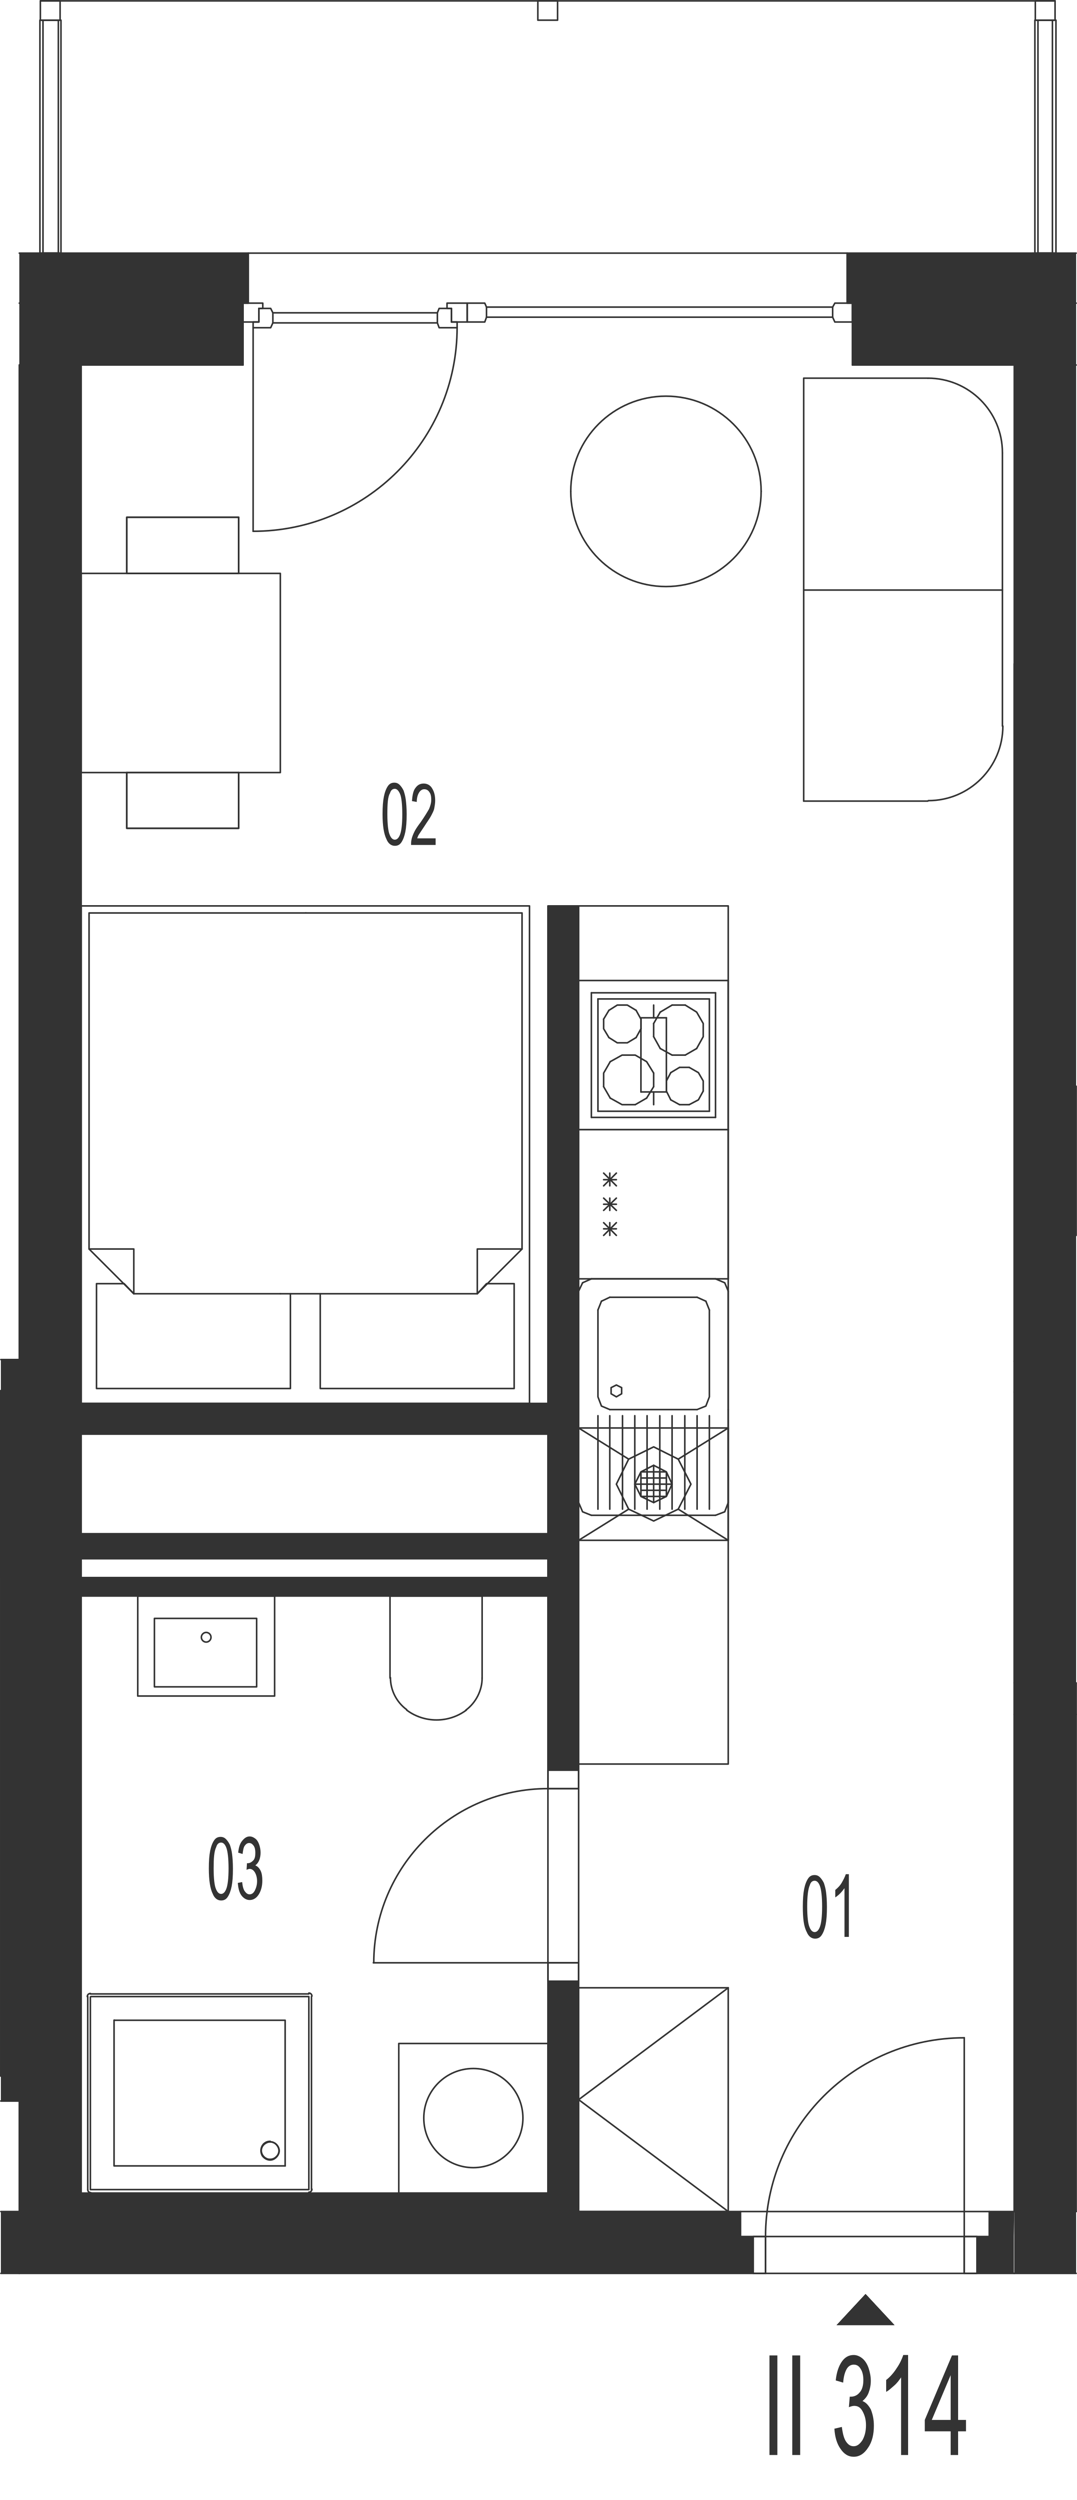 <?xml version="1.0" encoding="utf-8"?>
<!-- Generator: Adobe Illustrator 27.4.0, SVG Export Plug-In . SVG Version: 6.00 Build 0)  -->
<svg version="1.1" xmlns="http://www.w3.org/2000/svg" xmlns:xlink="http://www.w3.org/1999/xlink" x="0px" y="0px"
	 viewBox="0 0 245.5 569.9" style="enable-background:new 0 0 245.5 569.9;" xml:space="preserve">
<style type="text/css">
	.st0{fill:none;stroke:#333333;stroke-width:0.36;stroke-linecap:round;stroke-linejoin:round;stroke-miterlimit:10;}
	.st1{fill:#333333;}
	.st2{display:none;}
	.st3{display:inline;fill:#333333;stroke:#333333;stroke-miterlimit:10;}
	.st4{display:inline;}
</style>
<g id="vykres">
	<line class="st0" x1="245.3" y1="83.2" x2="245.3" y2="83.2"/>
	<line class="st0" x1="238.3" y1="69.1" x2="245.3" y2="69.1"/>
	<line class="st0" x1="231.2" y1="83.2" x2="194.3" y2="83.2"/>
	<line class="st0" x1="4.4" y1="83.2" x2="4.4" y2="83.2"/>
	<line class="st0" x1="238.3" y1="69.1" x2="194.3" y2="69.1"/>
	<line class="st0" x1="56.6" y1="57.7" x2="193.1" y2="57.7"/>
	<polyline class="st0" points="61.7,70.3 59,70.3 59,73.4 57.7,73.4 57.7,74.7 61.7,74.7 62.2,73.6 62.2,71.3 61.7,70.3 	"/>
	<polyline class="st0" points="55.4,73.4 59,73.4 59,70.3 59.9,70.3 59.9,69.1 55.4,69.1 55.4,73.4 	"/>
	<polyline class="st0" points="100.1,70.3 102.9,70.3 102.9,73.4 104.2,73.4 104.2,74.7 100.1,74.7 99.7,73.6 99.7,71.3 100.1,70.3 
			"/>
	<polyline class="st0" points="106.5,73.4 102.9,73.4 102.9,70.3 101.9,70.3 101.9,69.1 106.5,69.1 106.5,73.4 	"/>
	<line class="st0" x1="62.2" y1="73.6" x2="99.7" y2="73.6"/>
	<line class="st0" x1="62.2" y1="71.3" x2="99.7" y2="71.3"/>
	<line class="st0" x1="57.7" y1="74.7" x2="57.7" y2="121.1"/>
	<path class="st0" d="M57.7,121.1c25.7,0,46.5-20.8,46.5-46.5"/>
	<polyline class="st0" points="110.5,73.4 106.5,73.4 106.5,69.1 110.5,69.1 110.9,70 110.9,72.3 110.5,73.4 	"/>
	<line class="st0" x1="110.9" y1="70" x2="189.8" y2="70"/>
	<line class="st0" x1="110.9" y1="72.3" x2="189.8" y2="72.3"/>
	<polyline class="st0" points="190.3,73.4 194.3,73.4 194.3,69.1 190.3,69.1 189.8,70 189.8,72.3 190.3,73.4 	"/>
	<line class="st0" x1="55.4" y1="83.2" x2="55.4" y2="69.1"/>
	<line class="st0" x1="194.3" y1="83.2" x2="194.3" y2="69.1"/>
	<line class="st0" x1="55.4" y1="83.2" x2="18.5" y2="83.2"/>
	<line class="st0" x1="55.4" y1="69.1" x2="4.4" y2="69.1"/>
	<line class="st0" x1="193.1" y1="57.7" x2="235.4" y2="57.7"/>
	<line class="st0" x1="4.4" y1="57.7" x2="56.6" y2="57.7"/>
	<polyline class="st0" points="235.4,57.7 241.1,57.7 245.3,57.7 	"/>
	<polyline class="st0" points="193.1,57.7 193.1,69.1 194.3,69.1 	"/>
	<polyline class="st0" points="56.6,57.7 56.6,69.1 55.4,69.1 	"/>
	<polyline class="st0" points="240.7,57.7 235.9,57.7 235.9,4.6 240.7,4.6 240.7,57.7 	"/>
	<polyline class="st0" points="236.6,4.6 239.9,4.6 239.9,57.7 236.6,57.7 236.6,4.6 	"/>
	<polyline class="st0" points="13.9,57.7 9.1,57.7 9.1,4.6 13.9,4.6 13.9,57.7 	"/>
	<polyline class="st0" points="9.8,4.6 13.3,4.6 13.3,57.7 9.8,57.7 9.8,4.6 	"/>
	<line class="st0" x1="245.3" y1="504.1" x2="245.3" y2="390.8"/>
	<line class="st0" x1="231.2" y1="518.2" x2="245.3" y2="518.2"/>
	<line class="st0" x1="245.3" y1="504.1" x2="245.3" y2="504.1"/>
	<path class="st0" d="M245.3,390.8"/>
	<line class="st0" x1="245.3" y1="247.6" x2="245.3" y2="281.6"/>
	<line class="st0" x1="231.2" y1="317.3" x2="231.2" y2="383.6"/>
	<line class="st0" x1="231.2" y1="390.8" x2="231.2" y2="504.1"/>
	<line class="st0" x1="231.2" y1="83.2" x2="231.2" y2="310.3"/>
	<line class="st0" x1="231.2" y1="383.6" x2="231.2" y2="390.8"/>
	<line class="st0" x1="231.2" y1="317.3" x2="231.2" y2="310.3"/>
	<line class="st0" x1="245.3" y1="390.8" x2="245.3" y2="383.6"/>
	<line class="st0" x1="9.2" y1="0.2" x2="240.5" y2="0.2"/>
	<polyline class="st0" points="9.2,0.2 13.7,0.2 13.7,4.6 9.2,4.6 9.2,0.2 	"/>
	<polyline class="st0" points="122.6,0.2 127.1,0.2 127.1,4.6 122.6,4.6 122.6,0.2 	"/>
	<polyline class="st0" points="236,0.2 240.5,0.2 240.5,4.6 236,4.6 236,0.2 	"/>
	<polyline class="st0" points="18.5,363.8 18.5,499.9 124.9,499.9 	"/>
	<line class="st0" x1="4.4" y1="518.2" x2="174.5" y2="518.2"/>
	<line class="st0" x1="131.9" y1="504.1" x2="131.9" y2="447.4"/>
	<polyline class="st0" points="131.9,206.5 124.9,206.5 124.9,319.9 	"/>
	<polyline class="st0" points="131.9,504.1 168.8,504.1 168.8,509.8 174.5,509.8 174.5,518.2 	"/>
	<polyline class="st0" points="231.2,504.1 225.5,504.1 225.5,509.8 219.8,509.8 219.8,518.2 231.2,518.2 	"/>
	<line class="st0" x1="124.9" y1="363.8" x2="18.5" y2="363.8"/>
	<line class="st0" x1="124.9" y1="349.6" x2="18.5" y2="349.6"/>
	<line class="st0" x1="124.9" y1="326.9" x2="18.5" y2="326.9"/>
	<line class="st0" x1="124.9" y1="319.9" x2="18.5" y2="319.9"/>
	<line class="st0" x1="124.9" y1="363.8" x2="124.9" y2="407.7"/>
	<line class="st0" x1="124.9" y1="349.6" x2="124.9" y2="326.9"/>
	<line class="st0" x1="219.8" y1="509.8" x2="174.5" y2="509.8"/>
	<line class="st0" x1="219.8" y1="518.2" x2="174.5" y2="518.2"/>
	<path class="st0" d="M219.8,464.5c-25,0-45.3,20.3-45.3,45.3"/>
	<polyline class="st0" points="174.5,509.8 174.5,518.2 171.7,518.2 171.7,509.8 174.5,509.8 	"/>
	<polyline class="st0" points="219.8,509.8 219.8,518.2 222.7,518.2 222.7,509.8 219.8,509.8 	"/>
	<line class="st0" x1="219.8" y1="464.5" x2="219.8" y2="509.8"/>
	<line class="st0" x1="225.5" y1="504.1" x2="168.8" y2="504.1"/>
	<line class="st0" x1="18.5" y1="349.6" x2="18.5" y2="326.9"/>
	<line class="st0" x1="18.5" y1="319.9" x2="18.5" y2="83.2"/>
	<line class="st0" x1="4.4" y1="83.2" x2="4.4" y2="309.9"/>
	<line class="st0" x1="4.4" y1="478.9" x2="4.4" y2="504.1"/>
	<line class="st0" x1="231.2" y1="151.3" x2="231.2" y2="504.1"/>
	<line class="st0" x1="18.5" y1="355.3" x2="124.9" y2="355.3"/>
	<line class="st0" x1="18.5" y1="349.6" x2="18.5" y2="363.8"/>
	<line class="st0" x1="124.9" y1="349.6" x2="124.9" y2="363.8"/>
	<line class="st0" x1="18.5" y1="359.6" x2="124.9" y2="359.6"/>
	<line class="st0" x1="18.5" y1="326.9" x2="18.5" y2="319.9"/>
	<line class="st0" x1="131.9" y1="504.1" x2="124.9" y2="504.1"/>
	<path class="st0" d="M20.6,454.4c-0.4,0-0.7,0.3-0.7,0.7"/>
	<line class="st0" x1="20.6" y1="454.5" x2="70.4" y2="454.5"/>
	<path class="st0" d="M71.1,455c0-0.4-0.3-0.7-0.7-0.7"/>
	<path class="st0" d="M70.4,499.7c0.4,0,0.7-0.3,0.7-0.7"/>
	<path class="st0" d="M20,499.1c0,0.4,0.3,0.7,0.7,0.7"/>
	<path class="st0" d="M60.1,488.7c-0.7,0.7-0.8,1.8-0.3,2.7c0.6,0.8,1.6,1.2,2.5,0.8c0.9-0.4,1.5-1.4,1.3-2.3
		c-0.2-1-1.1-1.7-2.1-1.7"/>
	<path class="st0" d="M61.6,488.1c-0.6,0-1.1,0.2-1.5,0.6"/>
	<path class="st0" d="M63,491.6c0.7-0.7,0.8-1.7,0.2-2.5c-0.5-0.8-1.5-1.1-2.4-0.7c-0.9,0.4-1.4,1.3-1.2,2.2c0.2,0.9,1,1.6,1.9,1.6"
		/>
	<path class="st0" d="M61.6,492.2c0.5,0,1-0.2,1.4-0.6"/>
	<polyline class="st0" points="70.4,471.4 70.4,496.4 70.4,497.9 70.4,498.7 70.4,499 70.4,499.1 70.1,499.1 67.4,499.1 61.7,499.1 
		50.6,499.1 28.3,499.1 22.7,499.1 21.3,499.1 20.6,499.1 20.6,498.3 20.6,495.2 20.6,482.8 20.6,457.9 20.6,456.3 20.6,455.6 
		20.6,455.2 20.7,455.1 20.9,455.1 23.7,455.1 29.2,455.1 40.4,455.1 62.8,455.1 68.3,455.1 69.8,455.1 70.4,455.1 70.4,455.9 
		70.4,459.1 70.4,471.4 	"/>
	<polyline class="st0" points="65,493.7 65,460.5 26,460.5 	"/>
	<line class="st0" x1="26.1" y1="460.5" x2="26.1" y2="460.5"/>
	<line class="st0" x1="26" y1="460.5" x2="26" y2="493.7"/>
	<line class="st0" x1="65" y1="493.7" x2="26.1" y2="493.7"/>
	<line class="st0" x1="20" y1="455.1" x2="20" y2="499.1"/>
	<line class="st0" x1="20.6" y1="499.9" x2="70.4" y2="499.9"/>
	<line class="st0" x1="71" y1="499.1" x2="71" y2="455.1"/>
	<line class="st0" x1="124.9" y1="407.7" x2="131.9" y2="407.7"/>
	<line class="st0" x1="124.9" y1="447.4" x2="131.9" y2="447.4"/>
	<line class="st0" x1="124.9" y1="447.4" x2="124.9" y2="407.7"/>
	<line class="st0" x1="131.9" y1="447.4" x2="131.9" y2="407.7"/>
	<polyline class="st0" points="131.9,447.4 124.9,447.4 124.9,451.6 131.9,451.6 131.9,447.4 	"/>
	<polyline class="st0" points="131.9,407.7 124.9,407.7 124.9,403.5 131.9,403.5 131.9,407.7 	"/>
	<path class="st0" d="M124.9,407.7c-21.9,0-39.7,17.8-39.7,39.7"/>
	<line class="st0" x1="85.1" y1="447.4" x2="124.9" y2="447.4"/>
	<line class="st0" x1="124.9" y1="447.4" x2="124.9" y2="499.9"/>
	<line class="st0" x1="131.9" y1="407.7" x2="131.9" y2="206.5"/>
	<polyline class="st0" points="31.4,363.8 62.6,363.8 62.6,386.6 31.4,386.6 31.4,363.8 	"/>
	<polyline class="st0" points="35.2,384.5 58.5,384.5 58.5,368.9 35.2,368.9 35.2,384.5 	"/>
	<path class="st0" d="M45.9,373.2c0,0.6,0.5,1.1,1.1,1.1c0.6,0,1.1-0.5,1.1-1.1c0-0.6-0.5-1.1-1.1-1.1
		C46.4,372.1,45.9,372.6,45.9,373.2"/>
	<polyline class="st0" points="109.9,382.5 109.9,363.8 88.9,363.8 88.9,382.5 	"/>
	<path class="st0" d="M106.2,389.8c2.3-1.7,3.7-4.5,3.7-7.3"/>
	<path class="st0" d="M89,382.4c0,2.9,1.4,5.6,3.7,7.3"/>
	<path class="st0" d="M92.7,389.8c4,3,9.6,3,13.6,0"/>
	<line class="st0" x1="90.9" y1="499.9" x2="124.9" y2="499.9"/>
	<polyline class="st0" points="124.9,499.9 124.9,465.8 90.9,465.8 90.9,499.9 	"/>
	<path class="st0" d="M119.2,482.8c0-6.3-5.1-11.3-11.3-11.3c-6.3,0-11.3,5.1-11.3,11.3c0,6.3,5.1,11.3,11.3,11.3
		C114.1,494.1,119.2,489,119.2,482.8"/>
	<polyline class="st0" points="131.9,206.5 166,206.5 166,402.1 131.9,402.1 	"/>
	<line class="st0" x1="166" y1="257.5" x2="166" y2="223.5"/>
	<line class="st0" x1="131.9" y1="223.5" x2="131.9" y2="257.5"/>
	<line class="st0" x1="149" y1="229.1" x2="149" y2="232"/>
	<line class="st0" x1="166" y1="223.5" x2="131.9" y2="223.5"/>
	<line class="st0" x1="131.9" y1="257.5" x2="166" y2="257.5"/>
	<line class="st0" x1="151.9" y1="248.9" x2="146.1" y2="248.9"/>
	<polyline class="st0" points="146.1,248.9 146.1,232 151.9,232 	"/>
	<line class="st0" x1="149" y1="251.8" x2="149" y2="248.9"/>
	<line class="st0" x1="151.9" y1="232" x2="151.9" y2="248.9"/>
	<line class="st0" x1="158.8" y1="239" x2="156.2" y2="240.5"/>
	<line class="st0" x1="153.2" y1="240.5" x2="150.5" y2="239"/>
	<line class="st0" x1="163.1" y1="226.3" x2="163.1" y2="254.7"/>
	<line class="st0" x1="161.7" y1="253.3" x2="161.7" y2="227.7"/>
	<line class="st0" x1="134.8" y1="254.7" x2="134.8" y2="226.3"/>
	<line class="st0" x1="136.3" y1="227.7" x2="136.3" y2="253.3"/>
	<line class="st0" x1="154.9" y1="251.8" x2="157.1" y2="251.8"/>
	<line class="st0" x1="157.1" y1="243.3" x2="154.9" y2="243.3"/>
	<line class="st0" x1="156.2" y1="240.5" x2="153.2" y2="240.5"/>
	<line class="st0" x1="161.7" y1="253.3" x2="136.3" y2="253.3"/>
	<line class="st0" x1="134.8" y1="254.7" x2="163.1" y2="254.7"/>
	<line class="st0" x1="151.9" y1="248.7" x2="152.9" y2="250.7"/>
	<line class="st0" x1="147.4" y1="250.3" x2="149" y2="247.7"/>
	<line class="st0" x1="137.6" y1="247.7" x2="139.1" y2="250.3"/>
	<line class="st0" x1="144.8" y1="251.8" x2="147.4" y2="250.3"/>
	<polyline class="st0" points="139.1,250.3 141.8,251.8 144.8,251.8 	"/>
	<line class="st0" x1="152.9" y1="250.7" x2="154.9" y2="251.8"/>
	<polyline class="st0" points="139.1,242 137.6,244.6 137.6,247.7 	"/>
	<line class="st0" x1="152.9" y1="244.5" x2="151.9" y2="246.4"/>
	<line class="st0" x1="149" y1="247.7" x2="149" y2="244.6"/>
	<line class="st0" x1="151.9" y1="246.4" x2="151.9" y2="248.7"/>
	<polyline class="st0" points="149,244.6 147.4,242 144.8,240.5 141.8,240.5 139.1,242 	"/>
	<line class="st0" x1="154.9" y1="243.3" x2="152.9" y2="244.5"/>
	<polyline class="st0" points="157.1,251.8 159.2,250.7 160.3,248.7 	"/>
	<polyline class="st0" points="160.3,248.7 160.3,246.4 159.2,244.5 157.1,243.3 	"/>
	<line class="st0" x1="153.2" y1="229.1" x2="156.2" y2="229.1"/>
	<line class="st0" x1="134.8" y1="226.3" x2="163.1" y2="226.3"/>
	<line class="st0" x1="161.7" y1="227.7" x2="136.3" y2="227.7"/>
	<line class="st0" x1="150.5" y1="230.7" x2="149" y2="233.3"/>
	<line class="st0" x1="138.8" y1="230.3" x2="137.6" y2="232.3"/>
	<line class="st0" x1="146.1" y1="232.3" x2="145" y2="230.3"/>
	<polyline class="st0" points="137.6,232.3 137.6,234.5 138.8,236.5 	"/>
	<line class="st0" x1="149" y1="236.3" x2="149" y2="233.3"/>
	<line class="st0" x1="145" y1="236.5" x2="146.1" y2="234.5"/>
	<polyline class="st0" points="145,236.5 143,237.7 140.7,237.7 138.8,236.5 	"/>
	<line class="st0" x1="149" y1="236.3" x2="150.5" y2="239"/>
	<line class="st0" x1="146.1" y1="232.3" x2="146.1" y2="234.5"/>
	<polyline class="st0" points="138.8,230.3 140.7,229.1 143,229.1 145,230.3 	"/>
	<line class="st0" x1="150.5" y1="230.7" x2="153.2" y2="229.1"/>
	<polyline class="st0" points="158.8,239 160.3,236.3 160.3,233.3 158.8,230.7 156.2,229.1 	"/>
	<line class="st0" x1="166" y1="291.5" x2="166" y2="257.5"/>
	<line class="st0" x1="131.9" y1="257.5" x2="131.9" y2="291.5"/>
	<line class="st0" x1="140.5" y1="270.3" x2="137.6" y2="267.4"/>
	<line class="st0" x1="140.5" y1="267.4" x2="137.6" y2="270.3"/>
	<line class="st0" x1="139" y1="267.4" x2="139" y2="270.3"/>
	<line class="st0" x1="166" y1="257.5" x2="131.9" y2="257.5"/>
	<line class="st0" x1="140.5" y1="268.9" x2="137.6" y2="268.9"/>
	<line class="st0" x1="131.9" y1="291.5" x2="166" y2="291.5"/>
	<line class="st0" x1="140.5" y1="281.6" x2="137.6" y2="278.7"/>
	<line class="st0" x1="140.5" y1="278.7" x2="137.6" y2="281.6"/>
	<line class="st0" x1="139" y1="278.7" x2="139" y2="281.6"/>
	<line class="st0" x1="140.5" y1="275.9" x2="137.6" y2="273.1"/>
	<line class="st0" x1="140.5" y1="273.1" x2="137.6" y2="275.9"/>
	<line class="st0" x1="139" y1="273.1" x2="139" y2="275.9"/>
	<line class="st0" x1="140.5" y1="274.5" x2="137.6" y2="274.5"/>
	<line class="st0" x1="140.5" y1="280.1" x2="137.6" y2="280.1"/>
	<line class="st0" x1="150.4" y1="341.1" x2="150.4" y2="335.5"/>
	<line class="st0" x1="147.5" y1="341.1" x2="147.5" y2="335.5"/>
	<line class="st0" x1="146.1" y1="339.7" x2="151.9" y2="339.7"/>
	<line class="st0" x1="146.1" y1="336.9" x2="151.9" y2="336.9"/>
	<line class="st0" x1="149" y1="342.5" x2="149" y2="334"/>
	<line class="st0" x1="144.7" y1="338.3" x2="153.2" y2="338.3"/>
	<polyline class="st0" points="146.1,341.1 144.7,338.3 146.1,335.5 151.9,335.5 151.9,341.1 146.1,341.1 146.1,335.5 149,334 
		151.9,335.5 153.2,338.3 151.9,341.1 149,342.5 146.1,341.1 	"/>
	<polyline class="st0" points="143.3,344 149,346.7 154.6,344 157.5,338.3 154.6,332.6 149,329.8 143.3,332.6 140.5,338.3 
		143.3,344 	"/>
	<line class="st0" x1="143.3" y1="332.6" x2="131.9" y2="325.5"/>
	<line class="st0" x1="166" y1="325.5" x2="154.6" y2="332.6"/>
	<line class="st0" x1="166" y1="351.1" x2="154.6" y2="344"/>
	<line class="st0" x1="131.9" y1="351.1" x2="143.3" y2="344"/>
	<polyline class="st0" points="131.9,325.5 166,325.5 166,351.1 131.9,351.1 131.9,325.5 	"/>
	<line class="st0" x1="131.9" y1="321.3" x2="131.9" y2="294.3"/>
	<line class="st0" x1="166" y1="321.3" x2="166" y2="294.3"/>
	<line class="st0" x1="137.1" y1="296.6" x2="136.3" y2="298.6"/>
	<line class="st0" x1="161.7" y1="298.6" x2="160.9" y2="296.6"/>
	<line class="st0" x1="163.1" y1="345.4" x2="134.8" y2="345.4"/>
	<line class="st0" x1="139" y1="321.3" x2="158.9" y2="321.3"/>
	<line class="st0" x1="141.9" y1="344" x2="141.9" y2="322.7"/>
	<line class="st0" x1="144.7" y1="322.7" x2="144.7" y2="344"/>
	<line class="st0" x1="147.5" y1="344" x2="147.5" y2="322.7"/>
	<line class="st0" x1="150.4" y1="322.7" x2="150.4" y2="344"/>
	<line class="st0" x1="153.2" y1="344" x2="153.2" y2="322.7"/>
	<line class="st0" x1="156.1" y1="322.7" x2="156.1" y2="344"/>
	<line class="st0" x1="158.9" y1="344" x2="158.9" y2="322.7"/>
	<line class="st0" x1="161.7" y1="322.7" x2="161.7" y2="344"/>
	<line class="st0" x1="166" y1="342.5" x2="166" y2="321.3"/>
	<polyline class="st0" points="163.1,345.4 165.2,344.6 166,342.5 	"/>
	<polyline class="st0" points="158.9,321.3 160.9,320.5 161.7,318.4 161.7,298.6 	"/>
	<polyline class="st0" points="140.5,318.4 141.7,317.7 141.7,316.3 140.5,315.7 139.3,316.3 139.3,317.7 140.5,318.4 	"/>
	<line class="st0" x1="136.3" y1="344" x2="136.3" y2="322.7"/>
	<line class="st0" x1="139" y1="322.7" x2="139" y2="344"/>
	<line class="st0" x1="131.9" y1="342.5" x2="131.9" y2="321.3"/>
	<polyline class="st0" points="131.9,342.5 132.8,344.6 134.8,345.4 	"/>
	<polyline class="st0" points="136.3,298.6 136.3,318.4 137.1,320.5 139,321.3 	"/>
	<line class="st0" x1="163.1" y1="291.5" x2="134.8" y2="291.5"/>
	<line class="st0" x1="158.9" y1="295.7" x2="139" y2="295.7"/>
	<polyline class="st0" points="163.1,291.5 165.2,292.4 166,294.3 	"/>
	<line class="st0" x1="160.9" y1="296.6" x2="158.9" y2="295.7"/>
	<line class="st0" x1="132.8" y1="292.4" x2="134.8" y2="291.5"/>
	<line class="st0" x1="139" y1="295.7" x2="137.1" y2="296.6"/>
	<line class="st0" x1="132.8" y1="292.4" x2="131.9" y2="294.3"/>
	<polyline class="st0" points="18.5,499.9 18.5,504.1 124.9,504.1 124.9,499.9 	"/>
	<line class="st0" x1="4.4" y1="518.2" x2="0.2" y2="518.2"/>
	<line class="st0" x1="0.2" y1="478.9" x2="4.4" y2="478.9"/>
	<line class="st0" x1="0.2" y1="473.2" x2="0.2" y2="473.2"/>
	<line class="st0" x1="0.2" y1="317" x2="0.2" y2="317"/>
	<line class="st0" x1="0.2" y1="317" x2="0.2" y2="317"/>
	<line class="st0" x1="0.2" y1="317" x2="0.2" y2="359.6"/>
	<line class="st0" x1="0.2" y1="473.2" x2="0.2" y2="317"/>
	<line class="st0" x1="4.4" y1="309.9" x2="4.4" y2="317"/>
	<line class="st0" x1="4.4" y1="478.9" x2="4.4" y2="473.2"/>
	<line class="st0" x1="0.2" y1="504.1" x2="4.4" y2="504.1"/>
	<line class="st0" x1="0.2" y1="473.2" x2="0.2" y2="317"/>
	<polyline class="st0" points="0.2,317 4.4,317 4.4,478.9 	"/>
	<polyline class="st0" points="0.2,478.9 4.4,478.9 4.4,317 0.2,317 0.2,473.2 0.2,473.2 	"/>
	<line class="st0" x1="0.2" y1="309.9" x2="4.4" y2="309.9"/>
	<polyline class="st0" points="66.2,294.9 66.2,316.5 22,316.5 22,292.6 28.3,292.6 30.5,294.9 	"/>
	<polyline class="st0" points="73,294.9 73,316.5 117.2,316.5 117.2,292.6 110.9,292.6 108.8,294.9 	"/>
	<polyline class="st0" points="69.7,208.1 20.3,208.1 20.3,284.7 30.5,294.9 63.9,294.9 	"/>
	<polyline class="st0" points="20.3,284.7 30.5,284.7 30.5,294.9 	"/>
	<polyline class="st0" points="63.9,294.9 108.8,294.9 119,284.7 119,208.1 69.7,208.1 	"/>
	<polyline class="st0" points="119,284.7 108.8,284.7 108.8,294.9 	"/>
	<polyline class="st0" points="120.7,206.5 18.5,206.5 18.5,319.9 120.7,319.9 120.7,206.5 	"/>
	<polyline class="st0" points="63.9,130.7 63.9,176.1 18.5,176.1 18.5,130.7 63.9,130.7 	"/>
	<polyline class="st0" points="54.4,117.9 54.4,130.7 28.9,130.7 28.9,117.9 54.4,117.9 	"/>
	<polyline class="st0" points="54.4,188.8 28.9,188.8 28.9,176.1 54.4,176.1 54.4,188.8 	"/>
	<polyline class="st0" points="28.9,130.7 28.9,117.9 54.4,117.9 54.4,130.7 	"/>
	<polyline class="st0" points="28.9,176.1 28.9,188.8 54.4,188.8 54.4,176.1 	"/>
	<path class="st0" d="M173.5,112c0-12-9.7-21.7-21.7-21.7s-21.7,9.7-21.7,21.7"/>
	<path class="st0" d="M130.1,112c0,12,9.7,21.7,21.7,21.7s21.7-9.7,21.7-21.7"/>
	<line class="st0" x1="211.5" y1="182.6" x2="183.2" y2="182.6"/>
	<path class="st0" d="M211.6,182.5c9.4,0,17-7.6,17-17"/>
	<line class="st0" x1="228.5" y1="103.3" x2="228.5" y2="165.5"/>
	<path class="st0" d="M228.5,103.2c0-9.4-7.6-17-17-17"/>
	<polyline class="st0" points="183.2,182.6 183.2,86.2 211.5,86.2 	"/>
	<line class="st0" x1="183.2" y1="134.5" x2="228.5" y2="134.5"/>
	<polyline class="st0" points="131.9,504.1 166,504.1 166,453.1 131.9,453.1 131.9,504.1 	"/>
	<polyline class="st0" points="166,453.1 131.9,478.6 166,504.1 	"/>
</g>
<g id="vypln">
	<g>
		<polyline class="st1" points="245.3,383.6 245.3,83.2 245.3,83.2 245.3,76.1 245.3,69.1 245.3,57.7 193.1,57.7 193.1,69.1 
			194.3,69.1 194.3,76.1 194.3,83.2 231.2,83.2 231.2,504.1 231.2,518.2 245.3,518.2 245.3,504.1 245.3,504.1 245.3,390.8 		"/>
		<path class="st1" d="M168.8,504.1h-36.8v-52.4h-7.1v48.2H18.5V363.8h106.3v39.7h7.1v-76.6v-7.1V206.5h-7.1v113.4H18.5V83.2h36.8
			v-7.1v-2.8v-4.3h1.2V57.7H11.5H4.4v18.5v7.1h0v226.7H0.2v7.1h0v156.2h0v5.6h4.2v25.2H0.2v14.2h4.2h167.3v-8.4h-2.9V504.1z
			 M124.9,359.6H18.5v-4.3h106.3V359.6z M124.9,326.9v22.7H18.5v-22.7H124.9z"/>
		<polygon class="st1" points="225.5,509.8 222.7,509.8 222.7,511.1 222.7,518.2 231.1,518.2 231.1,511.1 231.1,509.8 231.2,504.1 
			225.5,504.1 		"/>
	</g>
</g>
<g id="popisky">
	<polygon class="st1" points="197.3,522.9 203.9,530 190.7,530 	"/>
	<polygon class="st1" points="197.3,522.9 203.9,530 190.7,530 	"/>
	<polyline class="st1" points="190.7,530 203.9,530 197.3,522.9 190.7,530 	"/>
	<g>
		<path class="st1" d="M175.4,559.6v-22.7h1.8v22.7H175.4z"/>
		<path class="st1" d="M180.6,559.6v-22.7h1.8v22.7H180.6z"/>
		<path class="st1" d="M190.2,553.6l1.7-0.4c0.2,1.6,0.5,2.7,1,3.4c0.5,0.7,1,1,1.7,1c0.8,0,1.4-0.5,2-1.4c0.5-0.9,0.8-2,0.8-3.4
			c0-1.3-0.3-2.3-0.8-3.2s-1.1-1.2-1.9-1.2c-0.3,0-0.7,0.1-1.2,0.3l0.2-2.4c0.1,0,0.2,0,0.3,0c0.7,0,1.4-0.3,1.9-0.9
			c0.6-0.6,0.9-1.6,0.9-2.9c0-1-0.2-1.9-0.6-2.5c-0.4-0.7-0.9-1-1.6-1c-0.6,0-1.2,0.3-1.6,1s-0.7,1.7-0.8,3.1l-1.7-0.5
			c0.2-1.9,0.7-3.3,1.4-4.3c0.7-1,1.6-1.5,2.7-1.5c0.7,0,1.4,0.3,2,0.8s1.1,1.3,1.4,2.2c0.3,0.9,0.5,1.9,0.5,2.9
			c0,1-0.2,1.9-0.5,2.7c-0.3,0.8-0.8,1.4-1.4,1.9c0.8,0.3,1.4,1,1.9,1.9c0.4,1,0.7,2.2,0.7,3.7c0,2-0.4,3.7-1.3,5
			c-0.9,1.4-2,2.1-3.3,2.1c-1.2,0-2.2-0.6-3-1.8C190.8,557.1,190.3,555.5,190.2,553.6z"/>
		<path class="st1" d="M207.1,559.6h-1.7v-17.7c-0.4,0.6-0.9,1.3-1.6,1.9c-0.7,0.6-1.2,1.1-1.8,1.4v-2.7c0.9-0.7,1.7-1.6,2.4-2.7
			c0.7-1,1.2-2.1,1.5-3h1.1V559.6z"/>
		<path class="st1" d="M216.7,559.6v-5.4h-5.9v-2.6l6.2-14.7h1.4v14.7h1.8v2.6h-1.8v5.4H216.7z M216.7,551.6v-10.2l-4.3,10.2H216.7z
			"/>
	</g>
	<g>
		<path class="st1" d="M183,434.6c0-1.7,0.1-3,0.3-4c0.2-1,0.5-1.8,0.9-2.4c0.4-0.6,0.9-0.8,1.5-0.8c0.5,0,0.9,0.2,1.2,0.5
			c0.3,0.3,0.6,0.7,0.9,1.3c0.2,0.6,0.4,1.3,0.5,2.1c0.1,0.8,0.2,1.9,0.2,3.4c0,1.7-0.1,3-0.3,4c-0.2,1-0.5,1.8-0.9,2.4
			s-0.9,0.8-1.5,0.8c-0.8,0-1.5-0.5-1.9-1.5C183.2,439.1,183,437.2,183,434.6z M184,434.6c0,2.3,0.2,3.9,0.5,4.6
			c0.3,0.8,0.7,1.2,1.2,1.2c0.5,0,0.9-0.4,1.2-1.2s0.5-2.3,0.5-4.6c0-2.3-0.2-3.9-0.5-4.7s-0.7-1.2-1.2-1.2c-0.5,0-0.9,0.3-1.1,1
			C184.2,430.6,184,432.2,184,434.6z"/>
		<path class="st1" d="M193.5,441.5h-1v-11.1c-0.3,0.4-0.6,0.8-1,1.2s-0.8,0.7-1.1,0.9v-1.7c0.6-0.5,1.1-1,1.5-1.7
			c0.4-0.7,0.7-1.3,0.9-1.9h0.7V441.5z"/>
	</g>
	<g>
		<path class="st1" d="M87.2,185.6c0-1.7,0.1-3,0.3-4c0.2-1,0.5-1.8,0.9-2.4c0.4-0.6,0.9-0.8,1.5-0.8c0.5,0,0.9,0.2,1.2,0.5
			c0.3,0.3,0.6,0.7,0.9,1.3c0.2,0.6,0.4,1.3,0.5,2.1s0.2,1.9,0.2,3.3c0,1.7-0.1,3-0.3,4c-0.2,1-0.5,1.8-0.9,2.4
			c-0.4,0.6-0.9,0.8-1.5,0.8c-0.8,0-1.5-0.5-1.9-1.5C87.5,190.1,87.2,188.2,87.2,185.6z M88.3,185.6c0,2.3,0.2,3.9,0.5,4.6
			c0.3,0.8,0.7,1.2,1.2,1.2c0.5,0,0.9-0.4,1.2-1.2s0.5-2.3,0.5-4.6c0-2.3-0.2-3.9-0.5-4.6s-0.7-1.2-1.2-1.2c-0.5,0-0.9,0.3-1.1,1
			C88.4,181.6,88.3,183.2,88.3,185.6z"/>
		<path class="st1" d="M99.3,190.9v1.7h-5.6c0-0.4,0-0.8,0.1-1.2c0.1-0.6,0.4-1.3,0.7-1.9s0.8-1.3,1.4-2.1c0.9-1.3,1.5-2.3,1.9-3
			c0.3-0.7,0.5-1.4,0.5-2.1c0-0.7-0.1-1.3-0.4-1.7c-0.3-0.5-0.7-0.7-1.2-0.7c-0.5,0-0.9,0.3-1.2,0.8s-0.5,1.2-0.5,2.1l-1.1-0.2
			c0.1-1.3,0.3-2.4,0.8-3c0.5-0.7,1.1-1,1.9-1c0.8,0,1.5,0.4,1.9,1.1c0.5,0.8,0.7,1.7,0.7,2.8c0,0.6-0.1,1.1-0.2,1.7
			s-0.4,1.1-0.7,1.7c-0.3,0.6-0.9,1.4-1.6,2.5c-0.6,0.9-1,1.5-1.2,1.8c-0.2,0.3-0.3,0.6-0.4,0.9H99.3z"/>
	</g>
	<g>
		<path class="st1" d="M47.6,425.9c0-1.7,0.1-3,0.3-4c0.2-1,0.5-1.8,0.9-2.4c0.4-0.6,0.9-0.8,1.5-0.8c0.5,0,0.9,0.2,1.2,0.5
			c0.3,0.3,0.6,0.7,0.9,1.3c0.2,0.6,0.4,1.3,0.5,2.1c0.1,0.8,0.2,1.9,0.2,3.4c0,1.7-0.1,3-0.3,4c-0.2,1-0.5,1.8-0.9,2.4
			s-0.9,0.8-1.5,0.8c-0.8,0-1.5-0.5-1.9-1.5C47.9,430.5,47.6,428.6,47.6,425.9z M48.7,425.9c0,2.3,0.2,3.9,0.5,4.6
			c0.3,0.8,0.7,1.2,1.2,1.2c0.5,0,0.9-0.4,1.2-1.2s0.5-2.3,0.5-4.6c0-2.3-0.2-3.9-0.5-4.7s-0.7-1.2-1.2-1.2c-0.5,0-0.9,0.3-1.1,1
			C48.8,422,48.7,423.6,48.7,425.9z"/>
		<path class="st1" d="M54.2,429.2l1-0.2c0.1,1,0.3,1.7,0.6,2.1c0.3,0.4,0.6,0.7,1.1,0.7c0.5,0,0.9-0.3,1.2-0.9
			c0.3-0.6,0.5-1.3,0.5-2.1c0-0.8-0.2-1.5-0.5-2c-0.3-0.5-0.7-0.8-1.2-0.8c-0.2,0-0.4,0.1-0.7,0.2l0.1-1.5c0.1,0,0.1,0,0.2,0
			c0.4,0,0.8-0.2,1.2-0.6c0.4-0.4,0.5-1,0.5-1.8c0-0.6-0.1-1.2-0.4-1.6c-0.3-0.4-0.6-0.6-1-0.6c-0.4,0-0.7,0.2-1,0.6
			c-0.3,0.4-0.4,1.1-0.5,1.9l-1-0.3c0.1-1.2,0.4-2.1,0.9-2.7s1-1,1.7-1c0.5,0,0.9,0.2,1.3,0.5c0.4,0.3,0.7,0.8,0.9,1.4
			c0.2,0.6,0.3,1.2,0.3,1.8c0,0.6-0.1,1.2-0.3,1.7c-0.2,0.5-0.5,0.9-0.9,1.2c0.5,0.2,0.9,0.6,1.2,1.2c0.3,0.6,0.4,1.4,0.4,2.3
			c0,1.2-0.3,2.3-0.8,3.1s-1.2,1.3-2.1,1.3c-0.7,0-1.4-0.4-1.9-1.1S54.3,430.3,54.2,429.2z"/>
	</g>
</g>
<g id="koty" class="st2">
	<line class="st3" x1="231.2" y1="383.6" x2="231.2" y2="390.8"/>
	<path class="st3" d="M20.6,454.4c-0.4,0-0.7,0.3-0.7,0.7"/>
	<path class="st3" d="M70.4,499.7c0.4,0,0.7-0.3,0.7-0.7"/>
	<line class="st3" x1="18.5" y1="183.4" x2="18.5" y2="157.9"/>
	<line class="st3" x1="124.9" y1="183.4" x2="124.9" y2="157.9"/>
	<line class="st3" x1="14.3" y1="162.2" x2="129.2" y2="162.2"/>
	<path class="st3" d="M22.4,157.4l-7.6,9.5l-1-1L22.4,157.4z M23.3,158.3l-1-1l-7.6,9.5L23.3,158.3z"/>
	<path class="st3" d="M22.4,157.4l-7.6,9.5l-1-1L22.4,157.4z M23.3,158.3l-1-1l-7.6,9.5L23.3,158.3z"/>
	<path class="st3" d="M121,166.9l7.7-9.5l0.8,1L121,166.9z M120.2,165.9l0.8,1l7.7-9.5L120.2,165.9z"/>
	<path class="st3" d="M121,166.9l7.7-9.5l0.8,1L121,166.9z M120.2,165.9l0.8,1l7.7-9.5L120.2,165.9z"/>
	<g class="st4">
		<path class="st1" d="M66.2,159.4h-0.6v-6.7c-0.2,0.2-0.3,0.5-0.6,0.7s-0.5,0.4-0.7,0.5v-1c0.4-0.3,0.7-0.6,0.9-1s0.4-0.8,0.6-1.1
			h0.4V159.4z"/>
		<path class="st1" d="M68.8,154.8c-0.3-0.2-0.5-0.4-0.6-0.7c-0.1-0.3-0.2-0.6-0.2-1.1c0-0.6,0.1-1.1,0.4-1.6
			c0.3-0.4,0.6-0.6,1.1-0.6c0.4,0,0.8,0.2,1.1,0.6c0.3,0.4,0.4,1,0.4,1.6c0,0.4-0.1,0.7-0.2,1s-0.3,0.5-0.6,0.7
			c0.3,0.2,0.6,0.4,0.7,0.8s0.2,0.8,0.2,1.4c0,0.7-0.2,1.3-0.5,1.8c-0.3,0.5-0.7,0.7-1.2,0.7c-0.5,0-0.9-0.2-1.2-0.7
			c-0.3-0.5-0.5-1.1-0.5-1.9c0-0.6,0.1-1,0.3-1.4C68.2,155.2,68.4,154.9,68.8,154.8z M68.4,157c0,0.3,0,0.6,0.1,0.9s0.2,0.5,0.4,0.6
			s0.3,0.2,0.5,0.2c0.3,0,0.5-0.2,0.7-0.5s0.3-0.7,0.3-1.2c0-0.5-0.1-0.9-0.3-1.2c-0.2-0.3-0.5-0.5-0.8-0.5c-0.3,0-0.5,0.2-0.7,0.5
			C68.5,156.1,68.4,156.5,68.4,157z M68.6,153c0,0.4,0.1,0.7,0.2,1s0.4,0.4,0.6,0.4c0.2,0,0.4-0.1,0.6-0.4s0.2-0.6,0.2-0.9
			c0-0.4-0.1-0.7-0.2-1c-0.2-0.3-0.4-0.4-0.6-0.4c-0.2,0-0.4,0.1-0.6,0.4C68.7,152.4,68.6,152.7,68.6,153z"/>
		<path class="st1" d="M71.8,152v-1h3.3v0.8c-0.3,0.6-0.6,1.3-1,2.3s-0.6,1.9-0.7,2.9c-0.1,0.7-0.2,1.5-0.2,2.3h-0.6
			c0-0.7,0.1-1.5,0.2-2.4c0.2-0.9,0.4-1.9,0.6-2.7c0.3-0.9,0.6-1.6,0.9-2.2H71.8z"/>
		<path class="st1" d="M75.7,157.2l0.7-0.1c0,0.5,0.2,0.9,0.3,1.2c0.2,0.3,0.4,0.4,0.6,0.4c0.3,0,0.6-0.2,0.8-0.6
			c0.2-0.4,0.3-0.9,0.3-1.5c0-0.6-0.1-1.1-0.3-1.4c-0.2-0.3-0.5-0.5-0.8-0.5c-0.2,0-0.4,0.1-0.5,0.2c-0.2,0.2-0.3,0.4-0.4,0.6
			l-0.6-0.1l0.5-4.4h2.5v1h-2l-0.3,2.3c0.3-0.4,0.6-0.5,1-0.5c0.4,0,0.8,0.3,1.1,0.8s0.5,1.2,0.5,2c0,0.8-0.1,1.4-0.4,2
			c-0.3,0.7-0.8,1-1.3,1c-0.5,0-0.8-0.2-1.1-0.6C75.9,158.5,75.8,157.9,75.7,157.2z"/>
	</g>
	<line class="st3" x1="124.9" y1="183.4" x2="124.9" y2="157.9"/>
	<line class="st3" x1="231.2" y1="140.8" x2="231.2" y2="166.4"/>
	<line class="st3" x1="120.7" y1="162.2" x2="235.4" y2="162.2"/>
	<path class="st3" d="M128.7,157.4l-7.7,9.5l-0.8-1L128.7,157.4z M129.5,158.3l-0.8-1l-7.7,9.5L129.5,158.3z"/>
	<path class="st3" d="M128.7,157.4l-7.7,9.5l-0.8-1L128.7,157.4z M129.5,158.3l-0.8-1l-7.7,9.5L129.5,158.3z"/>
	<path class="st3" d="M227.3,166.9l7.7-9.5l0.8,1L227.3,166.9z M226.5,165.9l0.8,1l7.7-9.5L226.5,165.9z"/>
	<path class="st3" d="M227.3,166.9l7.7-9.5l0.8,1L227.3,166.9z M226.5,165.9l0.8,1l7.7-9.5L226.5,165.9z"/>
	<g class="st4">
		<path class="st1" d="M172.5,159.4h-0.6v-6.7c-0.2,0.2-0.3,0.5-0.6,0.7s-0.5,0.4-0.7,0.5v-1c0.4-0.3,0.7-0.6,0.9-1s0.4-0.8,0.6-1.1
			h0.4V159.4z"/>
		<path class="st1" d="M175.1,154.8c-0.3-0.2-0.5-0.4-0.6-0.7c-0.1-0.3-0.2-0.6-0.2-1.1c0-0.6,0.1-1.1,0.4-1.6
			c0.3-0.4,0.6-0.6,1.1-0.6c0.4,0,0.8,0.2,1.1,0.6c0.3,0.4,0.4,1,0.4,1.6c0,0.4-0.1,0.7-0.2,1s-0.3,0.5-0.6,0.7
			c0.3,0.2,0.6,0.4,0.7,0.8s0.2,0.8,0.2,1.4c0,0.7-0.2,1.3-0.5,1.8c-0.3,0.5-0.7,0.7-1.2,0.7c-0.5,0-0.9-0.2-1.2-0.7
			c-0.3-0.5-0.5-1.1-0.5-1.9c0-0.6,0.1-1,0.3-1.4C174.5,155.2,174.8,154.9,175.1,154.8z M174.8,157c0,0.3,0,0.6,0.1,0.9
			s0.2,0.5,0.4,0.6s0.3,0.2,0.5,0.2c0.3,0,0.5-0.2,0.7-0.5s0.3-0.7,0.3-1.2c0-0.5-0.1-0.9-0.3-1.2c-0.2-0.3-0.5-0.5-0.8-0.5
			c-0.3,0-0.5,0.2-0.7,0.5C174.9,156.1,174.8,156.5,174.8,157z M175,153c0,0.4,0.1,0.7,0.2,1s0.4,0.4,0.6,0.4c0.2,0,0.4-0.1,0.6-0.4
			s0.2-0.6,0.2-0.9c0-0.4-0.1-0.7-0.2-1c-0.2-0.3-0.4-0.4-0.6-0.4c-0.2,0-0.4,0.1-0.6,0.4C175,152.4,175,152.7,175,153z"/>
		<path class="st1" d="M178.1,152v-1h3.3v0.8c-0.3,0.6-0.6,1.3-1,2.3s-0.6,1.9-0.7,2.9c-0.1,0.7-0.2,1.5-0.2,2.3h-0.6
			c0-0.7,0.1-1.5,0.2-2.4c0.2-0.9,0.4-1.9,0.6-2.7c0.3-0.9,0.6-1.6,0.9-2.2H178.1z"/>
		<path class="st1" d="M182,157.2l0.7-0.1c0,0.5,0.2,0.9,0.3,1.2c0.2,0.3,0.4,0.4,0.6,0.4c0.3,0,0.6-0.2,0.8-0.6
			c0.2-0.4,0.3-0.9,0.3-1.5c0-0.6-0.1-1.1-0.3-1.4c-0.2-0.3-0.5-0.5-0.8-0.5c-0.2,0-0.4,0.1-0.5,0.2c-0.2,0.2-0.3,0.4-0.4,0.6
			l-0.6-0.1l0.5-4.4h2.5v1h-2l-0.3,2.3c0.3-0.4,0.6-0.5,1-0.5c0.4,0,0.8,0.3,1.1,0.8s0.5,1.2,0.5,2c0,0.8-0.1,1.4-0.4,2
			c-0.3,0.7-0.8,1-1.3,1c-0.5,0-0.8-0.2-1.1-0.6C182.2,158.5,182.1,157.9,182,157.2z"/>
	</g>
	<line class="st3" x1="131.9" y1="396.1" x2="131.9" y2="370.6"/>
	<line class="st3" x1="231.2" y1="396.1" x2="231.2" y2="370.6"/>
	<line class="st3" x1="127.7" y1="374.8" x2="235.4" y2="374.8"/>
	<path class="st3" d="M135.8,370.1l-7.6,9.4l-1-0.8L135.8,370.1z M136.6,371.1l-0.8-1l-7.6,9.4L136.6,371.1z"/>
	<path class="st3" d="M135.8,370.1l-7.6,9.4l-1-0.8L135.8,370.1z M136.6,371.1l-0.8-1l-7.6,9.4L136.6,371.1z"/>
	<path class="st3" d="M227.3,379.5l7.6-9.4l1,1L227.3,379.5z M226.5,378.7l0.8,0.8l7.6-9.4L226.5,378.7z"/>
	<path class="st3" d="M227.3,379.5l7.6-9.4l1,1L227.3,379.5z M226.5,378.7l0.8,0.8l7.6-9.4L226.5,378.7z"/>
	<g class="st4">
		<path class="st1" d="M176.1,372.2h-0.6v-6.7c-0.2,0.2-0.3,0.5-0.6,0.7c-0.2,0.2-0.5,0.4-0.7,0.5v-1c0.4-0.3,0.7-0.6,0.9-1
			s0.4-0.8,0.6-1.1h0.4V372.2z"/>
		<path class="st1" d="M177.8,364.8v-1h3.3v0.8c-0.3,0.6-0.6,1.3-1,2.3s-0.6,1.9-0.7,2.9c-0.1,0.7-0.2,1.5-0.2,2.3h-0.6
			c0-0.7,0.1-1.5,0.2-2.4c0.2-0.9,0.4-1.9,0.6-2.7s0.6-1.6,0.9-2.2H177.8z"/>
		<path class="st1" d="M181.7,370l0.7-0.1c0,0.5,0.2,0.9,0.3,1.2c0.2,0.3,0.4,0.4,0.6,0.4c0.3,0,0.6-0.2,0.8-0.6
			c0.2-0.4,0.3-0.9,0.3-1.5c0-0.6-0.1-1.1-0.3-1.4c-0.2-0.3-0.5-0.5-0.8-0.5c-0.2,0-0.4,0.1-0.5,0.2c-0.2,0.2-0.3,0.4-0.4,0.6
			l-0.6-0.1l0.5-4.4h2.5v1h-2l-0.3,2.3c0.3-0.4,0.6-0.5,1-0.5c0.4,0,0.8,0.3,1.1,0.8c0.3,0.5,0.5,1.2,0.5,2c0,0.8-0.1,1.4-0.4,2
			c-0.3,0.7-0.8,1-1.3,1c-0.5,0-0.8-0.2-1.1-0.6C181.9,371.2,181.7,370.7,181.7,370z"/>
		<path class="st1" d="M185.6,368c0-1,0.1-1.8,0.2-2.4c0.1-0.6,0.3-1.1,0.6-1.4c0.2-0.3,0.6-0.5,0.9-0.5c0.3,0,0.5,0.1,0.7,0.3
			c0.2,0.2,0.4,0.4,0.5,0.8c0.1,0.3,0.2,0.8,0.3,1.3c0.1,0.5,0.1,1.2,0.1,2c0,1-0.1,1.8-0.2,2.4c-0.1,0.6-0.3,1.1-0.6,1.4
			c-0.2,0.3-0.6,0.5-0.9,0.5c-0.5,0-0.9-0.3-1.2-0.9C185.8,370.7,185.6,369.6,185.6,368z M186.3,368c0,1.4,0.1,2.3,0.3,2.8
			c0.2,0.5,0.4,0.7,0.7,0.7s0.5-0.2,0.7-0.7c0.2-0.5,0.3-1.4,0.3-2.8c0-1.4-0.1-2.3-0.3-2.8c-0.2-0.5-0.4-0.7-0.7-0.7
			c-0.3,0-0.5,0.2-0.7,0.6C186.4,365.6,186.3,366.6,186.3,368z"/>
	</g>
	<line class="st3" x1="18.5" y1="376.7" x2="18.5" y2="402.2"/>
	<line class="st3" x1="124.9" y1="376.7" x2="124.9" y2="402.2"/>
	<line class="st3" x1="14.3" y1="398" x2="129.2" y2="398"/>
	<path class="st3" d="M22.4,393.3l-7.6,9.4l-1-1L22.4,393.3z M23.3,394.1l-1-0.8l-7.6,9.4L23.3,394.1z"/>
	<path class="st3" d="M22.4,393.3l-7.6,9.4l-1-1L22.4,393.3z M23.3,394.1l-1-0.8l-7.6,9.4L23.3,394.1z"/>
	<path class="st3" d="M121,402.7l7.7-9.4l0.8,0.8L121,402.7z M120.2,401.7l0.8,1l7.7-9.4L120.2,401.7z"/>
	<path class="st3" d="M121,402.7l7.7-9.4l0.8,0.8L121,402.7z M120.2,401.7l0.8,1l7.7-9.4L120.2,401.7z"/>
	<g class="st4">
		<path class="st1" d="M66.2,395.2h-0.6v-6.7c-0.2,0.2-0.3,0.5-0.6,0.7c-0.2,0.2-0.5,0.4-0.7,0.5v-1c0.4-0.3,0.7-0.6,0.9-1
			s0.4-0.8,0.6-1.1h0.4V395.2z"/>
		<path class="st1" d="M68.8,390.6c-0.3-0.2-0.5-0.4-0.6-0.7c-0.1-0.3-0.2-0.6-0.2-1.1c0-0.6,0.1-1.1,0.4-1.6
			c0.3-0.4,0.6-0.6,1.1-0.6c0.4,0,0.8,0.2,1.1,0.6c0.3,0.4,0.4,1,0.4,1.6c0,0.4-0.1,0.7-0.2,1s-0.3,0.5-0.6,0.7
			c0.3,0.2,0.6,0.4,0.7,0.8s0.2,0.8,0.2,1.4c0,0.7-0.2,1.3-0.5,1.8c-0.3,0.5-0.7,0.7-1.2,0.7c-0.5,0-0.9-0.2-1.2-0.7
			c-0.3-0.5-0.5-1.1-0.5-1.9c0-0.6,0.1-1,0.3-1.4C68.2,391,68.4,390.7,68.8,390.6z M68.4,392.8c0,0.3,0,0.6,0.1,0.9
			c0.1,0.3,0.2,0.5,0.4,0.6c0.2,0.2,0.3,0.2,0.5,0.2c0.3,0,0.5-0.2,0.7-0.5c0.2-0.3,0.3-0.7,0.3-1.2c0-0.5-0.1-0.9-0.3-1.2
			c-0.2-0.3-0.5-0.5-0.8-0.5c-0.3,0-0.5,0.2-0.7,0.5C68.5,391.9,68.4,392.3,68.4,392.8z M68.6,388.8c0,0.4,0.1,0.7,0.2,1
			s0.4,0.4,0.6,0.4c0.2,0,0.4-0.1,0.6-0.4s0.2-0.6,0.2-0.9c0-0.4-0.1-0.7-0.2-1c-0.2-0.3-0.4-0.4-0.6-0.4c-0.2,0-0.4,0.1-0.6,0.4
			C68.7,388.2,68.6,388.5,68.6,388.8z"/>
		<path class="st1" d="M71.8,387.8v-1h3.3v0.8c-0.3,0.6-0.6,1.3-1,2.3s-0.6,1.9-0.7,2.9c-0.1,0.7-0.2,1.5-0.2,2.3h-0.6
			c0-0.7,0.1-1.5,0.2-2.4c0.2-0.9,0.4-1.9,0.6-2.7s0.6-1.6,0.9-2.2H71.8z"/>
		<path class="st1" d="M75.7,393l0.7-0.1c0,0.5,0.2,0.9,0.3,1.2c0.2,0.3,0.4,0.4,0.6,0.4c0.3,0,0.6-0.2,0.8-0.6
			c0.2-0.4,0.3-0.9,0.3-1.5c0-0.6-0.1-1.1-0.3-1.4c-0.2-0.3-0.5-0.5-0.8-0.5c-0.2,0-0.4,0.1-0.5,0.2c-0.2,0.2-0.3,0.4-0.4,0.6
			l-0.6-0.1l0.5-4.4h2.5v1h-2l-0.3,2.3c0.3-0.4,0.6-0.5,1-0.5c0.4,0,0.8,0.3,1.1,0.8c0.3,0.5,0.5,1.2,0.5,2c0,0.8-0.1,1.4-0.4,2
			c-0.3,0.7-0.8,1-1.3,1c-0.5,0-0.8-0.2-1.1-0.6C75.9,394.3,75.8,393.7,75.7,393z"/>
	</g>
	<line class="st3" x1="103.1" y1="499.9" x2="77.6" y2="499.9"/>
	<line class="st3" x1="81.9" y1="504.1" x2="81.9" y2="359.6"/>
	<path class="st3" d="M77.2,496l9.4,7.7l-1,0.8L77.2,496z M78.1,495.2l-0.8,0.8l9.4,7.7L78.1,495.2z"/>
	<path class="st3" d="M77.2,496l9.4,7.7l-1,0.8L77.2,496z M78.1,495.2l-0.8,0.8l9.4,7.7L78.1,495.2z"/>
	<path class="st3" d="M86.6,367.6l-9.4-7.7l0.8-0.8L86.6,367.6z M85.6,368.5l1-0.8l-9.4-7.7L85.6,368.5z"/>
	<path class="st3" d="M86.6,367.6l-9.4-7.7l0.8-0.8L86.6,367.6z M85.6,368.5l1-0.8l-9.4-7.7L85.6,368.5z"/>
	<g class="st4">
		<path class="st1" d="M78.1,436.2h1v3.4c-0.3,0-0.5,0-0.7-0.1c-0.4-0.1-0.8-0.2-1.1-0.4c-0.4-0.2-0.8-0.5-1.3-0.8
			c-0.8-0.6-1.4-0.9-1.8-1.1c-0.4-0.2-0.9-0.3-1.3-0.3c-0.4,0-0.8,0.1-1,0.3c-0.3,0.2-0.4,0.4-0.4,0.7c0,0.3,0.2,0.5,0.5,0.7
			s0.7,0.3,1.3,0.3l-0.1,0.6c-0.8,0-1.4-0.2-1.8-0.5c-0.4-0.3-0.6-0.7-0.6-1.2c0-0.5,0.2-0.9,0.7-1.2c0.5-0.3,1-0.4,1.7-0.4
			c0.3,0,0.7,0,1,0.1c0.3,0.1,0.7,0.2,1,0.4s0.9,0.5,1.5,1c0.5,0.4,0.9,0.6,1.1,0.7s0.4,0.2,0.6,0.3V436.2z"/>
		<path class="st1" d="M79.1,433.5h-2v2.2h-1l-5.5-2.3v-0.5h5.5v-0.7h1v0.7h2V433.5z M76.1,433.5h-3.8l3.8,1.6V433.5z"/>
		<path class="st1" d="M74.9,431.5c-1,0-1.8-0.1-2.4-0.2c-0.6-0.1-1.1-0.3-1.4-0.6c-0.3-0.2-0.5-0.6-0.5-0.9c0-0.3,0.1-0.5,0.3-0.7
			c0.2-0.2,0.4-0.4,0.8-0.5s0.8-0.2,1.3-0.3s1.2-0.1,2-0.1c1,0,1.8,0.1,2.4,0.2s1.1,0.3,1.4,0.6c0.3,0.2,0.5,0.6,0.5,0.9
			c0,0.5-0.3,0.9-0.9,1.2C77.7,431.4,76.5,431.5,74.9,431.5z M74.9,430.9c1.4,0,2.3-0.1,2.8-0.3c0.5-0.2,0.7-0.4,0.7-0.7
			c0-0.3-0.2-0.5-0.7-0.7c-0.5-0.2-1.4-0.3-2.8-0.3c-1.4,0-2.3,0.1-2.8,0.3c-0.5,0.2-0.7,0.4-0.7,0.7c0,0.3,0.2,0.5,0.6,0.7
			C72.6,430.8,73.6,430.9,74.9,430.9z"/>
		<path class="st1" d="M74.9,427.6c-1,0-1.8-0.1-2.4-0.2c-0.6-0.1-1.1-0.3-1.4-0.6c-0.3-0.2-0.5-0.6-0.5-0.9c0-0.3,0.1-0.5,0.3-0.7
			c0.2-0.2,0.4-0.4,0.8-0.5s0.8-0.2,1.3-0.3s1.2-0.1,2-0.1c1,0,1.8,0.1,2.4,0.2s1.1,0.3,1.4,0.6c0.3,0.2,0.5,0.6,0.5,0.9
			c0,0.5-0.3,0.9-0.9,1.2C77.7,427.4,76.5,427.6,74.9,427.6z M74.9,426.9c1.4,0,2.3-0.1,2.8-0.3c0.5-0.2,0.7-0.4,0.7-0.7
			c0-0.3-0.2-0.5-0.7-0.7c-0.5-0.2-1.4-0.3-2.8-0.3c-1.4,0-2.3,0.1-2.8,0.3c-0.5,0.2-0.7,0.4-0.7,0.7c0,0.3,0.2,0.5,0.6,0.7
			C72.6,426.8,73.6,426.9,74.9,426.9z"/>
	</g>
	<line class="st3" x1="69.3" y1="319.9" x2="43.7" y2="319.9"/>
	<line class="st3" x1="69.3" y1="206.5" x2="43.7" y2="206.5"/>
	<line class="st3" x1="47.9" y1="324.1" x2="47.9" y2="202.3"/>
	<path class="st3" d="M43.3,316l9.5,7.7l-1,0.8L43.3,316z M44.2,315.2l-1,0.8l9.5,7.7L44.2,315.2z"/>
	<path class="st3" d="M43.3,316l9.5,7.7l-1,0.8L43.3,316z M44.2,315.2l-1,0.8l9.5,7.7L44.2,315.2z"/>
	<path class="st3" d="M52.7,210.3l-9.5-7.7l1-0.8L52.7,210.3z M51.8,211.1l1-0.8l-9.5-7.7L51.8,211.1z"/>
	<path class="st3" d="M52.7,210.3l-9.5-7.7l1-0.8L52.7,210.3z M51.8,211.1l1-0.8l-9.5-7.7L51.8,211.1z"/>
	<g class="st4">
		<path class="st1" d="M44.3,267.4h1v3.4c-0.3,0-0.5,0-0.7-0.1c-0.4-0.1-0.8-0.2-1.1-0.4c-0.4-0.2-0.8-0.5-1.3-0.8
			c-0.8-0.6-1.4-0.9-1.8-1.1c-0.4-0.2-0.9-0.3-1.3-0.3c-0.4,0-0.8,0.1-1,0.3c-0.3,0.2-0.4,0.4-0.4,0.7c0,0.3,0.2,0.5,0.5,0.7
			s0.7,0.3,1.3,0.3l-0.1,0.6c-0.8,0-1.4-0.2-1.8-0.5c-0.4-0.3-0.6-0.7-0.6-1.2c0-0.5,0.2-0.9,0.7-1.2c0.5-0.3,1-0.4,1.7-0.4
			c0.3,0,0.7,0,1,0.1c0.3,0.1,0.7,0.2,1,0.4s0.9,0.5,1.5,1c0.5,0.4,0.9,0.6,1.1,0.7s0.4,0.2,0.6,0.3V267.4z"/>
		<path class="st1" d="M41.1,266.8c-1,0-1.8-0.1-2.4-0.2c-0.6-0.1-1.1-0.3-1.4-0.6c-0.3-0.2-0.5-0.6-0.5-0.9c0-0.3,0.1-0.5,0.3-0.7
			c0.2-0.2,0.4-0.4,0.8-0.5s0.8-0.2,1.3-0.3s1.2-0.1,2-0.1c1,0,1.8,0.1,2.4,0.2s1.1,0.3,1.4,0.6c0.3,0.2,0.5,0.6,0.5,0.9
			c0,0.5-0.3,0.9-0.9,1.2C43.9,266.6,42.7,266.8,41.1,266.8z M41.1,266.1c1.4,0,2.3-0.1,2.8-0.3c0.5-0.2,0.7-0.4,0.7-0.7
			c0-0.3-0.2-0.5-0.7-0.7c-0.5-0.2-1.4-0.3-2.8-0.3c-1.4,0-2.3,0.1-2.8,0.3c-0.5,0.2-0.7,0.4-0.7,0.7c0,0.3,0.2,0.5,0.6,0.7
			C38.8,266,39.7,266.1,41.1,266.1z"/>
		<path class="st1" d="M41.1,262.8c-1,0-1.8-0.1-2.4-0.2c-0.6-0.1-1.1-0.3-1.4-0.6c-0.3-0.2-0.5-0.6-0.5-0.9c0-0.3,0.1-0.5,0.3-0.7
			c0.2-0.2,0.4-0.4,0.8-0.5s0.8-0.2,1.3-0.3s1.2-0.1,2-0.1c1,0,1.8,0.1,2.4,0.2s1.1,0.3,1.4,0.6c0.3,0.2,0.5,0.6,0.5,0.9
			c0,0.5-0.3,0.9-0.9,1.2C43.9,262.6,42.7,262.8,41.1,262.8z M41.1,262.2c1.4,0,2.3-0.1,2.8-0.3c0.5-0.2,0.7-0.4,0.7-0.7
			c0-0.3-0.2-0.5-0.7-0.7c-0.5-0.2-1.4-0.3-2.8-0.3c-1.4,0-2.3,0.1-2.8,0.3c-0.5,0.2-0.7,0.4-0.7,0.7c0,0.3,0.2,0.5,0.6,0.7
			C38.8,262.1,39.7,262.2,41.1,262.2z"/>
		<path class="st1" d="M41.1,258.8c-1,0-1.8-0.1-2.4-0.2c-0.6-0.1-1.1-0.3-1.4-0.6s-0.5-0.6-0.5-0.9c0-0.3,0.1-0.5,0.3-0.7
			c0.2-0.2,0.4-0.4,0.8-0.5c0.3-0.1,0.8-0.2,1.3-0.3s1.2-0.1,2-0.1c1,0,1.8,0.1,2.4,0.2c0.6,0.1,1.1,0.3,1.4,0.6
			c0.3,0.2,0.5,0.6,0.5,0.9c0,0.5-0.3,0.9-0.9,1.2C43.9,258.7,42.7,258.8,41.1,258.8z M41.1,258.2c1.4,0,2.3-0.1,2.8-0.3
			c0.5-0.2,0.7-0.4,0.7-0.7s-0.2-0.5-0.7-0.7c-0.5-0.2-1.4-0.3-2.8-0.3c-1.4,0-2.3,0.1-2.8,0.3c-0.5,0.2-0.7,0.4-0.7,0.7
			c0,0.3,0.2,0.5,0.6,0.7C38.8,258.1,39.7,258.2,41.1,258.2z"/>
	</g>
	<line class="st3" x1="69.3" y1="206.5" x2="43.7" y2="206.5"/>
	<line class="st3" x1="29.2" y1="83.2" x2="52.3" y2="83.2"/>
	<line class="st3" x1="47.9" y1="210.8" x2="47.9" y2="78.9"/>
	<path class="st3" d="M43.3,202.6l9.5,7.7l-1,0.8L43.3,202.6z M44.2,201.8l-1,0.8l9.5,7.7L44.2,201.8z"/>
	<path class="st3" d="M43.3,202.6l9.5,7.7l-1,0.8L43.3,202.6z M44.2,201.8l-1,0.8l9.5,7.7L44.2,201.8z"/>
	<path class="st3" d="M52.7,86.9l-9.5-7.6l1-1L52.7,86.9z M51.8,87.9l1-1l-9.5-7.6L51.8,87.9z"/>
	<path class="st3" d="M52.7,86.9l-9.5-7.6l1-1L52.7,86.9z M51.8,87.9l1-1l-9.5-7.6L51.8,87.9z"/>
	<g class="st4">
		<path class="st1" d="M44.3,149.1h1v3.4c-0.3,0-0.5,0-0.7-0.1c-0.4-0.1-0.8-0.2-1.1-0.4c-0.4-0.2-0.8-0.5-1.3-0.8
			c-0.8-0.6-1.4-0.9-1.8-1.1c-0.4-0.2-0.9-0.3-1.3-0.3c-0.4,0-0.8,0.1-1,0.3c-0.3,0.2-0.4,0.4-0.4,0.7c0,0.3,0.2,0.5,0.5,0.7
			c0.3,0.2,0.7,0.3,1.3,0.3l-0.1,0.6c-0.8,0-1.4-0.2-1.8-0.5c-0.4-0.3-0.6-0.7-0.6-1.2c0-0.5,0.2-0.9,0.7-1.2c0.5-0.3,1-0.4,1.7-0.4
			c0.3,0,0.7,0,1,0.1c0.3,0.1,0.7,0.2,1,0.4c0.4,0.2,0.9,0.5,1.5,1c0.5,0.4,0.9,0.6,1.1,0.7c0.2,0.1,0.4,0.2,0.6,0.3V149.1z"/>
		<path class="st1" d="M45.3,146.1v0.6h-6.7c0.2,0.2,0.5,0.3,0.7,0.6s0.4,0.5,0.5,0.7h-1c-0.3-0.4-0.6-0.7-1-0.9s-0.8-0.4-1.1-0.6
			v-0.4H45.3z"/>
		<path class="st1" d="M37.9,144.4h-1v-3.3h0.8c0.6,0.3,1.3,0.6,2.3,1s1.9,0.6,2.9,0.7c0.7,0.1,1.5,0.2,2.3,0.2v0.6
			c-0.7,0-1.5-0.1-2.4-0.2c-0.9-0.2-1.9-0.4-2.7-0.6c-0.9-0.3-1.6-0.6-2.2-0.9V144.4z"/>
		<path class="st1" d="M43.1,140.5l-0.1-0.7c0.5,0,0.9-0.2,1.2-0.3c0.3-0.2,0.4-0.4,0.4-0.6c0-0.3-0.2-0.6-0.6-0.8
			c-0.4-0.2-0.9-0.3-1.5-0.3c-0.6,0-1.1,0.1-1.4,0.3c-0.3,0.2-0.5,0.5-0.5,0.8c0,0.2,0.1,0.4,0.2,0.5c0.2,0.2,0.4,0.3,0.6,0.4
			l-0.1,0.6l-4.4-0.5v-2.5h1v2l2.3,0.3c-0.4-0.3-0.5-0.6-0.5-1c0-0.4,0.3-0.8,0.8-1.1s1.2-0.5,2-0.5c0.8,0,1.4,0.1,2,0.4
			c0.7,0.3,1,0.8,1,1.3c0,0.5-0.2,0.8-0.6,1.1C44.4,140.3,43.8,140.5,43.1,140.5z"/>
	</g>
	<line class="st3" x1="220.5" y1="504.1" x2="203.5" y2="504.1"/>
	<line class="st3" x1="220.5" y1="83.2" x2="203.5" y2="83.2"/>
	<line class="st3" x1="207.7" y1="508.4" x2="207.7" y2="78.9"/>
	<path class="st3" d="M203,500.3l9.4,7.6l-0.8,1L203,500.3z M203.8,499.4l-0.8,1l9.4,7.6L203.8,499.4z"/>
	<path class="st3" d="M203,500.3l9.4,7.6l-0.8,1L203,500.3z M203.8,499.4l-0.8,1l9.4,7.6L203.8,499.4z"/>
	<path class="st3" d="M212.3,86.9l-9.4-7.6l0.8-1L212.3,86.9z M211.5,87.9l0.8-1l-9.4-7.6L211.5,87.9z"/>
	<path class="st3" d="M212.3,86.9l-9.4-7.6l0.8-1L212.3,86.9z M211.5,87.9l0.8-1l-9.4-7.6L211.5,87.9z"/>
	<g class="st4">
		<path class="st1" d="M197.5,301.3h-1V298h0.8c0.6,0.3,1.3,0.6,2.3,1s1.9,0.6,2.9,0.7c0.7,0.1,1.5,0.2,2.3,0.2v0.6
			c-0.7,0-1.5-0.1-2.4-0.2c-0.9-0.2-1.9-0.4-2.7-0.6c-0.9-0.3-1.6-0.6-2.2-0.9V301.3z"/>
		<path class="st1" d="M204.9,295.4h-2v2.2h-1l-5.5-2.3v-0.5h5.5V294h1v0.7h2V295.4z M201.9,295.4h-3.8l3.8,1.6V295.4z"/>
		<path class="st1" d="M203.9,290.1h1v3.4c-0.3,0-0.5,0-0.7-0.1c-0.4-0.1-0.8-0.2-1.1-0.4c-0.4-0.2-0.8-0.5-1.3-0.8
			c-0.8-0.6-1.4-0.9-1.8-1.1c-0.4-0.2-0.9-0.3-1.3-0.3c-0.4,0-0.8,0.1-1,0.3c-0.3,0.2-0.4,0.4-0.4,0.7c0,0.3,0.2,0.5,0.5,0.7
			s0.7,0.3,1.3,0.3l-0.1,0.6c-0.8,0-1.4-0.2-1.8-0.5c-0.4-0.3-0.6-0.7-0.6-1.2c0-0.5,0.2-0.9,0.7-1.2c0.5-0.3,1-0.4,1.7-0.4
			c0.3,0,0.7,0,1,0.1c0.3,0.1,0.7,0.2,1,0.4s0.9,0.5,1.5,1c0.5,0.4,0.9,0.6,1.1,0.7s0.4,0.2,0.6,0.3V290.1z"/>
		<path class="st1" d="M202.7,289.4l-0.1-0.7c0.5,0,0.9-0.2,1.2-0.3c0.3-0.2,0.4-0.4,0.4-0.6c0-0.3-0.2-0.6-0.6-0.8
			c-0.4-0.2-0.9-0.3-1.5-0.3c-0.6,0-1.1,0.1-1.4,0.3c-0.3,0.2-0.5,0.5-0.5,0.8c0,0.2,0.1,0.4,0.2,0.5c0.2,0.2,0.4,0.3,0.6,0.4
			l-0.1,0.6l-4.4-0.5v-2.5h1v2l2.3,0.3c-0.4-0.3-0.5-0.6-0.5-1c0-0.4,0.3-0.8,0.8-1.1c0.5-0.3,1.2-0.5,2-0.5c0.8,0,1.4,0.1,2,0.4
			c0.7,0.3,1,0.8,1,1.3c0,0.5-0.2,0.8-0.6,1.1C204,289.2,203.4,289.4,202.7,289.4z"/>
	</g>
</g>
</svg>
